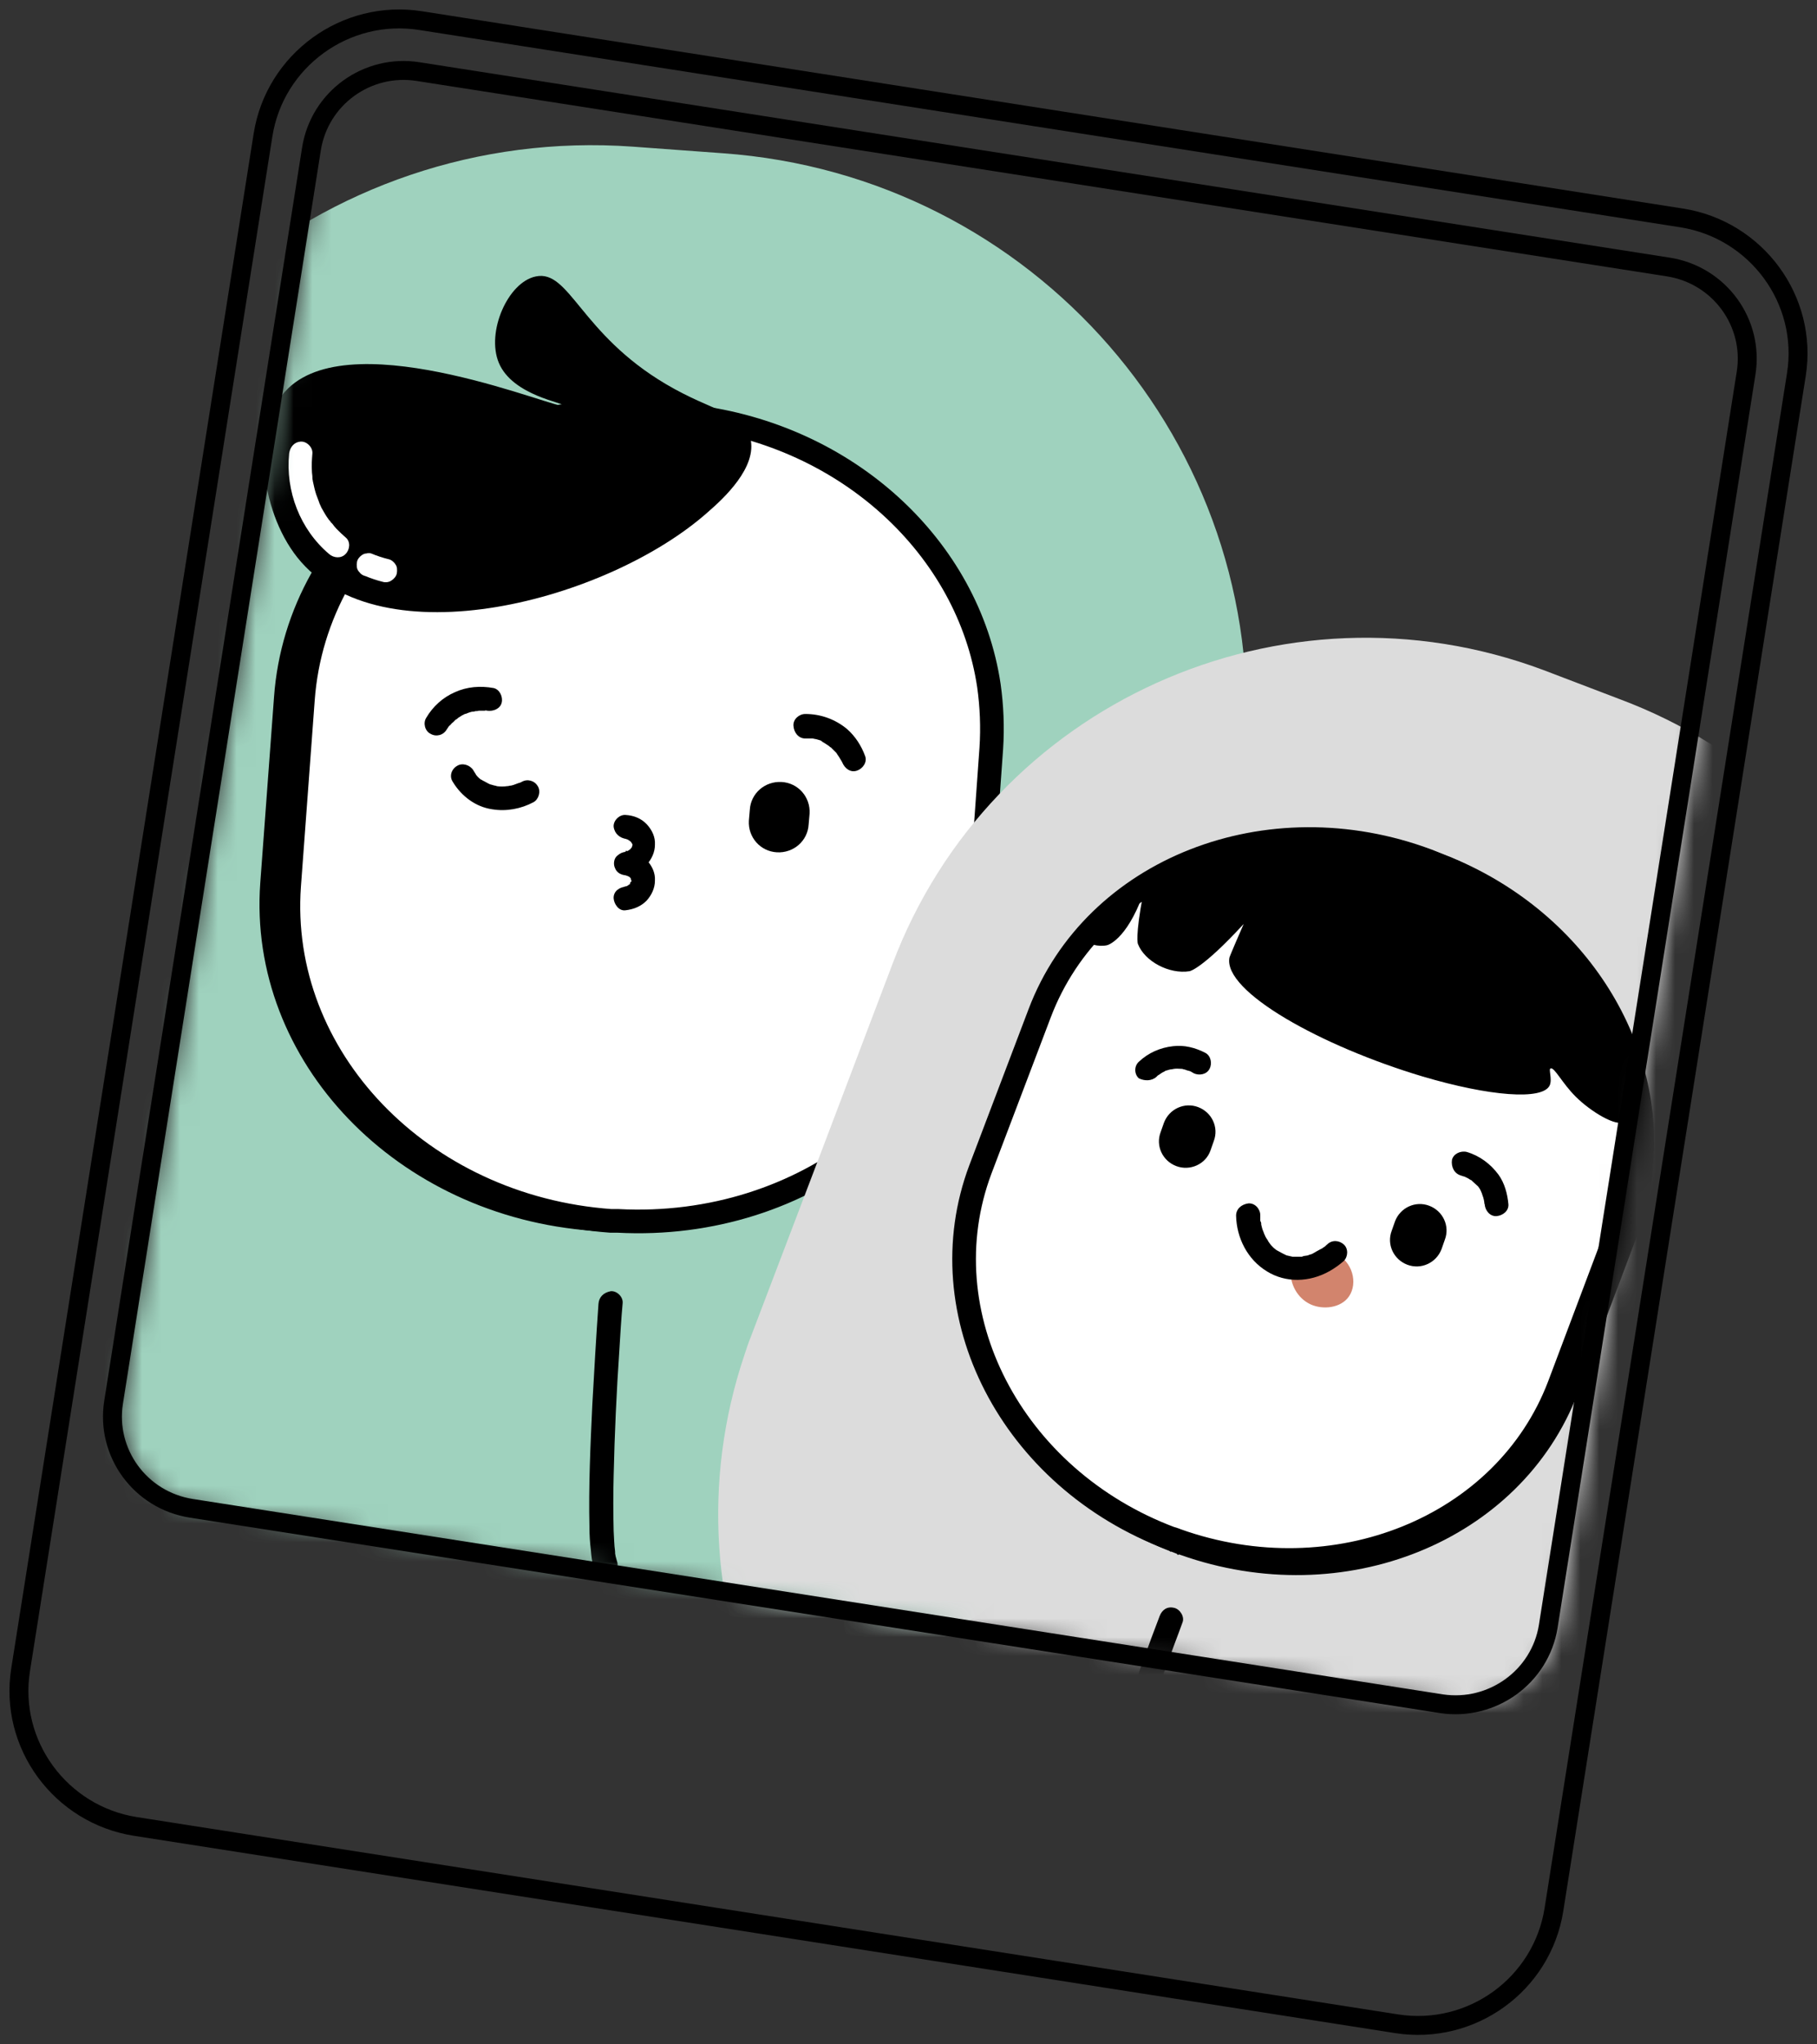 <?xml version="1.0" encoding="UTF-8"?> <svg xmlns="http://www.w3.org/2000/svg" width="96" height="108" viewBox="0 0 96 108" fill="none"><rect x="0" y="0" width="96" height="108" fill="#333333" stroke="none"/> <mask id="mask0_2631_1042" style="mask-type:luminance" maskUnits="userSpaceOnUse" x="6" y="3" width="87" height="88"> <path d="M76.662 89.955L10.614 79.632C7.907 79.208 6.077 76.69 6.503 74.022L16.956 7.821C17.382 5.128 19.913 3.308 22.595 3.732L88.644 14.055C91.351 14.479 93.18 16.997 92.754 19.665L82.327 85.866C81.901 88.558 79.369 90.379 76.662 89.955Z" fill="white"></path> </mask> <g mask="url(#mask0_2631_1042)"> <path d="M65.784 39.813L64.08 63.326C62.877 79.658 48.614 91.951 32.171 90.779L27.409 90.43C11.341 89.283 -0.816 75.668 -0.214 59.81C-0.214 59.461 -0.189 59.087 -0.164 58.713L0.613 48.041L1.541 35.2C2.719 18.843 17.006 6.575 33.424 7.747L38.187 8.096C54.63 9.268 66.987 23.481 65.784 39.813Z" fill="#9FD2BE"></path> </g> <mask id="mask1_2631_1042" style="mask-type:luminance" maskUnits="userSpaceOnUse" x="6" y="3" width="87" height="88"> <path d="M76.662 89.955L10.614 79.632C7.907 79.208 6.077 76.69 6.503 74.022L16.956 7.821C17.382 5.128 19.913 3.308 22.595 3.732L88.644 14.055C91.351 14.479 93.18 16.997 92.754 19.665L82.327 85.866C81.901 88.558 79.369 90.379 76.662 89.955Z" fill="white"></path> </mask> <g mask="url(#mask1_2631_1042)"> <path d="M51.346 36.122C51.496 37.194 51.546 38.316 51.471 39.439L50.769 49.263C50.118 58.214 41.645 64.921 31.744 64.398C31.719 64.398 31.694 64.398 31.644 64.398C31.594 64.398 31.594 64.398 31.544 64.398C31.494 64.398 31.419 64.398 31.369 64.398C21.317 63.675 13.722 55.746 14.374 46.694L15.101 36.87C15.753 27.819 24.45 21.037 34.477 21.76C34.778 21.785 35.078 21.81 35.379 21.86C35.479 21.86 35.58 21.885 35.68 21.91C43.901 22.932 50.243 28.891 51.346 36.122Z" fill="white" stroke="black" stroke-width="1.25" stroke-miterlimit="10"></path> <path d="M52.248 36.221C52.399 37.294 52.449 38.416 52.374 39.538L51.672 49.362C51.02 58.313 42.548 65.021 32.647 64.497C32.622 64.497 32.597 64.497 32.547 64.497C32.496 64.497 32.496 64.497 32.446 64.497C32.396 64.497 32.321 64.497 32.271 64.497C22.22 63.774 14.625 55.845 15.276 46.794L16.003 36.969C16.655 27.918 25.353 21.136 35.379 21.859C35.68 21.884 35.981 21.909 36.281 21.959C36.382 21.959 36.482 21.984 36.582 22.009C44.804 23.006 51.17 28.965 52.248 36.221Z" fill="white" stroke="black" stroke-width="1.25" stroke-miterlimit="10"></path> </g> <mask id="mask2_2631_1042" style="mask-type:luminance" maskUnits="userSpaceOnUse" x="6" y="3" width="87" height="88"> <path d="M76.662 89.955L10.614 79.632C7.907 79.208 6.077 76.69 6.503 74.022L16.956 7.821C17.382 5.128 19.913 3.308 22.595 3.732L88.644 14.055C91.351 14.479 93.18 16.997 92.754 19.665L82.327 85.866C81.901 88.558 79.369 90.379 76.662 89.955Z" fill="white"></path> </mask> <g mask="url(#mask2_2631_1042)"> <path d="M32.246 68.885C32.071 71.304 31.419 81.203 31.996 82.674Z" fill="#9FD2BE"></path> <path d="M31.62 68.884C31.494 70.655 31.394 72.45 31.294 74.22C31.194 76.365 31.093 78.534 31.143 80.678C31.143 81.077 31.169 81.501 31.219 81.9C31.244 82.199 31.269 82.523 31.394 82.823C31.519 83.122 31.82 83.371 32.171 83.246C32.472 83.147 32.723 82.798 32.597 82.474C32.572 82.374 32.547 82.299 32.522 82.199C32.522 82.149 32.497 82.1 32.497 82.025C32.497 82 32.472 81.85 32.497 82C32.522 82.149 32.497 82 32.497 81.95C32.447 81.601 32.447 81.252 32.422 80.878C32.397 79.905 32.397 78.933 32.422 77.96C32.472 75.741 32.572 73.547 32.723 71.328C32.773 70.505 32.823 69.657 32.898 68.834C32.923 68.51 32.597 68.186 32.271 68.211C31.87 68.286 31.645 68.535 31.62 68.884Z" fill="black"></path> </g> <mask id="mask3_2631_1042" style="mask-type:luminance" maskUnits="userSpaceOnUse" x="6" y="3" width="87" height="88"> <path d="M76.662 89.955L10.614 79.632C7.907 79.208 6.077 76.69 6.503 74.022L16.956 7.821C17.382 5.128 19.913 3.308 22.595 3.732L88.644 14.055C91.351 14.479 93.18 16.997 92.754 19.665L82.327 85.866C81.901 88.558 79.369 90.379 76.662 89.955Z" fill="white"></path> </mask> <g mask="url(#mask3_2631_1042)"> <path d="M23.599 38.542C23.649 38.467 23.699 38.392 23.749 38.318C23.799 38.243 23.749 38.342 23.724 38.367C23.749 38.342 23.774 38.318 23.799 38.292C23.849 38.243 23.875 38.193 23.925 38.168C23.975 38.118 24.025 38.068 24.075 38.018C24.1 38.018 24.175 37.944 24.175 37.944C24.175 37.993 24.075 38.018 24.175 37.944C24.326 37.844 24.476 37.744 24.626 37.694C24.551 37.719 24.601 37.719 24.651 37.694C24.702 37.669 24.727 37.669 24.777 37.644C24.852 37.619 24.927 37.594 25.002 37.594C25.027 37.594 25.103 37.594 25.128 37.569C25.078 37.594 25.002 37.594 25.103 37.569C25.178 37.569 25.228 37.569 25.303 37.544C25.428 37.544 25.529 37.544 25.654 37.544C25.679 37.544 25.704 37.544 25.729 37.544C25.729 37.544 25.554 37.52 25.629 37.52C25.654 37.52 25.704 37.52 25.729 37.544C26.055 37.594 26.431 37.445 26.506 37.121C26.582 36.821 26.406 36.422 26.08 36.348C25.378 36.223 24.677 36.273 24.025 36.572C23.398 36.846 22.872 37.32 22.521 37.919C22.345 38.193 22.446 38.617 22.747 38.766C23.047 38.941 23.423 38.841 23.599 38.542Z" fill="black"></path> <path d="M42.549 39.014C42.649 39.014 42.775 39.014 42.875 39.014C42.9 39.014 43.025 39.039 42.9 39.014C42.775 38.989 42.925 39.014 42.95 39.014C43.025 39.039 43.1 39.039 43.175 39.064C43.251 39.089 43.376 39.114 43.451 39.164C43.426 39.164 43.401 39.139 43.376 39.139C43.401 39.164 43.426 39.164 43.451 39.189C43.501 39.214 43.526 39.239 43.577 39.264C43.652 39.314 43.727 39.363 43.802 39.413L43.827 39.438C43.877 39.488 43.877 39.463 43.802 39.413C43.802 39.413 43.877 39.488 43.902 39.488C44.003 39.588 44.103 39.688 44.203 39.787C44.228 39.837 44.278 39.912 44.178 39.762C44.203 39.787 44.228 39.812 44.228 39.837C44.253 39.887 44.303 39.937 44.329 39.987C44.379 40.062 44.429 40.161 44.479 40.236C44.529 40.336 44.529 40.386 44.479 40.211C44.479 40.236 44.504 40.261 44.504 40.286C44.629 40.585 44.93 40.835 45.281 40.71C45.582 40.61 45.833 40.261 45.707 39.937C45.507 39.388 45.181 38.89 44.755 38.516C44.128 37.992 43.351 37.718 42.549 37.718C42.223 37.718 41.897 37.992 41.922 38.341C41.947 38.715 42.198 39.014 42.549 39.014Z" fill="black"></path> <path d="M41.045 45.026C40.167 44.976 39.516 44.228 39.566 43.355L39.616 42.782C39.666 41.909 40.418 41.261 41.295 41.311C42.172 41.36 42.824 42.108 42.774 42.981L42.724 43.555C42.674 44.427 41.922 45.076 41.045 45.026Z" fill="black"></path> <path d="M33.099 44.324C32.924 44.299 33.124 44.324 33.149 44.349C33.174 44.349 33.199 44.374 33.224 44.374C33.149 44.349 33.124 44.324 33.199 44.374C33.224 44.399 33.249 44.399 33.275 44.424C33.325 44.474 33.325 44.449 33.249 44.399C33.249 44.399 33.375 44.499 33.375 44.524C33.325 44.449 33.325 44.449 33.35 44.499C33.375 44.524 33.375 44.549 33.4 44.574C33.45 44.673 33.375 44.449 33.4 44.574C33.4 44.599 33.425 44.623 33.425 44.648C33.425 44.549 33.4 44.524 33.425 44.599C33.425 44.623 33.425 44.648 33.425 44.673C33.425 44.748 33.425 44.723 33.425 44.623L33.375 44.773C33.425 44.673 33.425 44.673 33.4 44.723C33.4 44.748 33.375 44.773 33.35 44.798C33.35 44.823 33.325 44.823 33.325 44.848C33.3 44.898 33.3 44.873 33.35 44.798C33.35 44.798 33.249 44.923 33.224 44.923C33.3 44.873 33.3 44.873 33.249 44.898C33.224 44.923 33.199 44.923 33.174 44.948C33.149 44.973 33.124 44.973 33.099 44.998C33.174 44.973 33.199 44.948 33.124 44.973C33.099 44.973 32.898 45.022 33.074 44.998C32.873 45.022 32.773 45.072 32.623 45.197C32.422 45.347 32.397 45.671 32.498 45.87C32.598 46.12 32.823 46.219 33.074 46.244C32.898 46.219 33.099 46.244 33.124 46.269C33.149 46.269 33.174 46.294 33.199 46.294C33.124 46.269 33.099 46.244 33.149 46.269C33.174 46.294 33.275 46.319 33.275 46.344C33.199 46.294 33.199 46.294 33.249 46.319C33.275 46.344 33.3 46.369 33.3 46.369C33.4 46.444 33.249 46.269 33.3 46.369C33.325 46.394 33.325 46.419 33.35 46.444C33.375 46.494 33.375 46.494 33.325 46.394L33.35 46.519C33.35 46.419 33.325 46.394 33.35 46.469C33.35 46.494 33.35 46.519 33.35 46.543C33.4 46.419 33.35 46.668 33.35 46.543C33.35 46.568 33.35 46.593 33.325 46.593C33.3 46.668 33.3 46.643 33.35 46.543C33.35 46.543 33.275 46.668 33.275 46.693C33.375 46.618 33.224 46.793 33.275 46.693C33.249 46.718 33.224 46.743 33.224 46.743C33.174 46.793 33.174 46.768 33.249 46.718C33.249 46.743 33.174 46.768 33.149 46.793C33.124 46.818 33.099 46.818 33.074 46.843C33.149 46.818 33.174 46.793 33.099 46.818C33.049 46.818 32.873 46.868 33.049 46.843C32.723 46.868 32.397 47.092 32.422 47.466C32.447 47.765 32.698 48.139 33.049 48.089C33.475 48.039 33.851 47.89 34.152 47.591C34.428 47.291 34.603 46.917 34.603 46.519C34.628 46.12 34.453 45.745 34.177 45.446C33.876 45.122 33.475 44.973 33.049 44.948C33.199 45.297 33.35 45.646 33.5 46.02C33.35 46.07 33.199 46.145 33.049 46.194C33.475 46.145 33.851 45.995 34.152 45.696C34.428 45.396 34.603 45.022 34.603 44.623C34.628 44.224 34.453 43.85 34.177 43.551C33.876 43.227 33.475 43.078 33.049 43.053C32.723 43.028 32.397 43.352 32.422 43.676C32.472 44.05 32.748 44.274 33.099 44.324Z" fill="black"></path> <path d="M23.925 41.307C24.376 42.055 25.128 42.629 26.005 42.753C26.757 42.878 27.534 42.728 28.186 42.379C28.462 42.23 28.587 41.806 28.412 41.531C28.236 41.232 27.86 41.132 27.559 41.307C27.509 41.332 27.459 41.357 27.384 41.382C27.284 41.432 27.509 41.332 27.434 41.357C27.409 41.357 27.384 41.382 27.359 41.382C27.284 41.407 27.233 41.432 27.158 41.457C27.083 41.481 27.008 41.507 26.933 41.507C26.908 41.507 26.858 41.531 26.832 41.531C26.807 41.531 26.782 41.531 26.757 41.531C26.832 41.531 26.858 41.507 26.807 41.531C26.607 41.556 26.431 41.556 26.231 41.531C26.356 41.556 26.231 41.531 26.181 41.507C26.131 41.507 26.081 41.481 26.055 41.481C26.005 41.457 25.955 41.457 25.88 41.432C25.855 41.407 25.755 41.382 25.83 41.407C25.73 41.357 25.654 41.307 25.554 41.257C25.529 41.257 25.429 41.182 25.429 41.182C25.454 41.207 25.454 41.207 25.479 41.232C25.454 41.207 25.429 41.182 25.404 41.182C25.278 41.083 25.178 40.983 25.103 40.858C25.028 40.758 25.178 40.983 25.128 40.883C25.103 40.858 25.103 40.833 25.078 40.808C25.053 40.758 25.028 40.733 25.003 40.684C24.827 40.409 24.426 40.285 24.151 40.459C23.85 40.634 23.724 41.008 23.925 41.307Z" fill="black"></path> </g> <mask id="mask4_2631_1042" style="mask-type:luminance" maskUnits="userSpaceOnUse" x="6" y="3" width="87" height="88"> <path d="M76.662 89.955L10.614 79.632C7.907 79.208 6.077 76.69 6.503 74.022L16.956 7.821C17.382 5.128 19.913 3.308 22.595 3.732L88.644 14.055C91.351 14.479 93.18 16.997 92.754 19.665L82.327 85.866C81.901 88.558 79.369 90.379 76.662 89.955Z" fill="white"></path> </mask> <g mask="url(#mask4_2631_1042)"> <path d="M37.409 27.046C32.146 31.734 20.089 34.95 15.702 29.44C13.697 26.896 13.246 22.433 15.226 20.513C18.836 17.047 29.714 21.76 29.814 21.436C29.865 21.286 27.082 20.912 26.355 19.167C25.679 17.546 26.832 14.903 28.311 14.604C30.09 14.23 30.667 17.621 35.178 20.289C37.66 21.76 39.314 21.81 39.64 23.131C40.041 24.677 38.212 26.348 37.409 27.046Z" fill="black"></path> <path d="M19.312 30.436C19.613 30.561 19.913 30.66 20.214 30.735C20.364 30.785 20.565 30.76 20.69 30.66C20.816 30.586 20.941 30.436 20.966 30.286C20.991 30.137 20.991 29.937 20.891 29.813C20.816 29.688 20.665 29.563 20.515 29.538C20.214 29.464 19.913 29.364 19.613 29.239C19.537 29.214 19.437 29.214 19.362 29.239C19.287 29.239 19.212 29.264 19.136 29.314C19.011 29.389 18.886 29.538 18.861 29.688C18.835 29.838 18.835 30.037 18.936 30.162C18.961 30.212 19.011 30.236 19.036 30.286C19.111 30.361 19.212 30.411 19.312 30.436Z" fill="white"></path> <path d="M15.277 23.953C15.076 25.947 15.854 27.967 17.383 29.264C17.633 29.488 18.034 29.513 18.26 29.264C18.485 29.039 18.535 28.615 18.26 28.391C18.084 28.241 17.934 28.092 17.784 27.942C17.708 27.867 17.633 27.767 17.558 27.668C17.533 27.643 17.508 27.618 17.483 27.593C17.533 27.643 17.533 27.643 17.483 27.593C17.458 27.543 17.433 27.518 17.383 27.468C17.232 27.269 17.107 27.044 16.981 26.82C16.956 26.745 16.906 26.67 16.881 26.596C16.831 26.471 16.906 26.645 16.856 26.521C16.806 26.396 16.756 26.247 16.706 26.122C16.631 25.898 16.58 25.648 16.53 25.424C16.53 25.374 16.505 25.324 16.505 25.249C16.505 25.424 16.505 25.249 16.505 25.199C16.505 25.1 16.48 25 16.48 24.9C16.455 24.576 16.48 24.277 16.505 23.953C16.53 23.628 16.204 23.304 15.879 23.329C15.553 23.354 15.327 23.604 15.277 23.953Z" fill="white"></path> </g> <mask id="mask5_2631_1042" style="mask-type:luminance" maskUnits="userSpaceOnUse" x="6" y="3" width="87" height="88"> <path d="M76.662 89.955L10.614 79.632C7.907 79.208 6.077 76.69 6.503 74.022L16.956 7.821C17.382 5.128 19.913 3.308 22.595 3.732L88.644 14.055C91.351 14.479 93.18 16.997 92.754 19.665L82.327 85.866C81.901 88.558 79.369 90.379 76.662 89.955Z" fill="white"></path> </mask> <g mask="url(#mask5_2631_1042)"> <path d="M101.102 71.105L93.632 90.853C88.418 104.567 73.028 111.523 59.242 106.337L55.231 104.841C41.746 99.804 34.778 85.043 39.34 71.553C39.44 71.254 39.54 70.93 39.666 70.631L43.074 61.679L47.16 50.908C52.349 37.169 67.764 30.237 81.55 35.399L85.536 36.92C99.322 42.056 106.29 57.366 101.102 71.105Z" fill="#DCDCDC"></path> <path d="M86.639 62.252C86.514 63.225 86.263 64.172 85.888 65.12L82.779 73.373C79.922 80.878 70.923 84.519 62.576 81.552C62.551 81.552 62.526 81.527 62.501 81.527C62.476 81.502 62.451 81.502 62.426 81.502C62.376 81.477 62.326 81.452 62.276 81.452C53.828 78.285 49.342 69.558 52.199 61.953L55.332 53.7C58.215 46.095 67.389 42.479 75.836 45.646C76.087 45.746 76.338 45.846 76.588 45.945C76.663 45.97 76.764 46.02 76.839 46.045C83.632 49.037 87.567 55.745 86.639 62.252Z" fill="white" stroke="black" stroke-width="1.25" stroke-miterlimit="10"></path> <path d="M86.238 62.079C86.113 63.051 85.862 63.999 85.486 64.946L82.378 73.2C79.52 80.705 70.522 84.345 62.175 81.378C62.15 81.378 62.125 81.353 62.1 81.353C62.075 81.328 62.05 81.328 62.025 81.328C61.974 81.303 61.924 81.278 61.874 81.278C53.427 78.112 48.94 69.385 51.798 61.779L54.931 53.526C57.814 45.921 66.988 42.306 75.435 45.472C75.686 45.572 75.936 45.672 76.187 45.772C76.262 45.797 76.362 45.846 76.438 45.871C83.23 48.864 87.166 55.596 86.238 62.079Z" fill="white" stroke="black" stroke-width="1.25" stroke-miterlimit="10"></path> <path d="M61.873 85.543C61.096 87.563 58.013 95.916 58.139 97.312Z" fill="#9FD2BE"></path> <path d="M61.272 85.367C60.696 86.863 60.169 88.359 59.643 89.855C58.991 91.676 58.364 93.521 57.863 95.391C57.763 95.74 57.688 96.089 57.612 96.463C57.562 96.737 57.512 97.036 57.512 97.311C57.537 97.635 57.788 97.959 58.139 97.934C58.465 97.909 58.791 97.66 58.766 97.311C58.766 97.236 58.766 97.136 58.766 97.061C58.816 96.787 58.766 96.987 58.766 97.061C58.766 96.987 58.791 96.937 58.791 96.862C58.841 96.538 58.916 96.239 58.991 95.939C59.217 95.092 59.467 94.269 59.743 93.446C60.345 91.551 61.021 89.681 61.698 87.811C61.949 87.113 62.225 86.414 62.475 85.716C62.6 85.417 62.35 85.018 62.049 84.943C61.673 84.844 61.397 85.043 61.272 85.367Z" fill="black"></path> <path d="M61.097 56.89C61.122 56.865 61.147 56.84 61.172 56.815C61.347 56.69 61.222 56.765 61.172 56.815C61.272 56.765 61.347 56.69 61.447 56.641C61.498 56.616 61.548 56.591 61.598 56.566C61.673 56.541 61.473 56.616 61.573 56.566C61.598 56.566 61.648 56.541 61.673 56.541C61.748 56.516 61.824 56.491 61.899 56.491C61.924 56.491 61.999 56.466 62.024 56.466C62.175 56.441 62.3 56.466 62.45 56.466C62.601 56.466 62.35 56.441 62.425 56.466C62.45 56.466 62.5 56.466 62.525 56.491C62.575 56.491 62.651 56.516 62.701 56.541C62.801 56.566 62.901 56.591 63.002 56.641C63.002 56.641 62.851 56.566 62.926 56.616C62.952 56.616 62.952 56.641 62.977 56.641C63.002 56.666 63.027 56.666 63.052 56.69C63.352 56.84 63.754 56.765 63.904 56.466C64.054 56.192 63.979 55.768 63.678 55.618C63.152 55.344 62.55 55.194 61.974 55.269C61.297 55.344 60.67 55.618 60.169 56.092C59.919 56.316 59.919 56.74 60.169 56.965C60.47 57.114 60.846 57.114 61.097 56.89Z" fill="black"></path> <path d="M77.189 62.101C77.264 62.126 77.34 62.15 77.415 62.175C77.465 62.2 77.54 62.25 77.365 62.15C77.39 62.15 77.415 62.175 77.415 62.175C77.465 62.2 77.515 62.225 77.565 62.25C77.615 62.275 77.665 62.325 77.741 62.35C77.766 62.375 77.791 62.4 77.816 62.4C77.916 62.475 77.691 62.3 77.791 62.4C77.891 62.499 78.016 62.599 78.117 62.699C78.117 62.724 78.142 62.724 78.142 62.749C78.117 62.724 78.117 62.699 78.092 62.674C78.117 62.699 78.142 62.724 78.142 62.749C78.192 62.799 78.217 62.873 78.242 62.923C78.267 62.973 78.292 63.048 78.317 63.098C78.367 63.223 78.317 63.123 78.317 63.098C78.267 62.998 78.317 63.098 78.317 63.123C78.392 63.297 78.418 63.472 78.442 63.647C78.442 63.597 78.418 63.547 78.418 63.472C78.418 63.522 78.418 63.572 78.442 63.622C78.468 63.946 78.718 64.27 79.069 64.245C79.395 64.22 79.721 63.971 79.696 63.622C79.646 63.073 79.495 62.499 79.169 62.051C78.743 61.477 78.167 61.053 77.49 60.854C77.164 60.779 76.788 60.954 76.713 61.278C76.663 61.652 76.838 62.001 77.189 62.101Z" fill="black"></path> <path d="M74.357 66.814C73.63 66.539 73.254 65.741 73.53 65.018L73.705 64.52C73.981 63.797 74.783 63.422 75.51 63.697C76.237 63.971 76.613 64.769 76.337 65.492L76.162 65.991C75.886 66.714 75.084 67.088 74.357 66.814Z" fill="black"></path> <path d="M62.149 61.603C61.422 61.329 61.046 60.531 61.322 59.808L61.498 59.309C61.773 58.586 62.575 58.212 63.302 58.486C64.029 58.76 64.405 59.558 64.129 60.281L63.954 60.78C63.703 61.503 62.876 61.877 62.149 61.603Z" fill="black"></path> <path d="M70.522 66.19C71.475 66.638 71.75 67.785 71.274 68.484C70.848 69.107 69.895 69.207 69.244 68.907C68.542 68.583 68.116 67.81 68.191 66.988" fill="#D2846D"></path> <path d="M65.308 64.221C65.333 65.393 65.909 66.54 66.937 67.164C67.939 67.787 69.193 67.737 70.221 67.164C70.496 67.014 70.772 66.815 70.998 66.615C71.223 66.391 71.248 65.967 70.998 65.742C70.747 65.518 70.371 65.493 70.12 65.742C70.07 65.792 70.02 65.817 69.995 65.867C69.97 65.892 69.895 65.942 69.995 65.867C70.095 65.792 69.995 65.867 69.97 65.867C69.895 65.917 69.844 65.967 69.769 65.992C69.694 66.042 69.619 66.067 69.544 66.116C69.494 66.141 69.469 66.166 69.418 66.191C69.393 66.191 69.393 66.216 69.368 66.216C69.268 66.266 69.368 66.216 69.393 66.216C69.368 66.216 69.293 66.266 69.243 66.266C69.193 66.291 69.143 66.291 69.118 66.316C69.017 66.341 68.867 66.341 68.767 66.391C68.767 66.391 68.892 66.366 68.817 66.391C68.792 66.391 68.767 66.391 68.717 66.391C68.666 66.391 68.616 66.391 68.566 66.391C68.516 66.391 68.441 66.391 68.391 66.391H68.29C68.165 66.366 68.065 66.341 67.965 66.316C67.915 66.291 67.789 66.216 67.915 66.291C67.864 66.266 67.814 66.241 67.764 66.216C67.664 66.166 67.589 66.116 67.488 66.067C67.463 66.042 67.438 66.042 67.413 66.017C67.338 65.967 67.513 66.091 67.438 66.042C67.388 65.992 67.338 65.967 67.288 65.917C67.213 65.842 67.137 65.767 67.087 65.692C67.062 65.668 67.062 65.643 67.037 65.618C66.962 65.518 67.037 65.643 67.062 65.643C67.012 65.618 66.987 65.518 66.962 65.493C66.887 65.393 66.837 65.294 66.787 65.169C66.787 65.144 66.761 65.119 66.761 65.094C66.787 65.219 66.787 65.144 66.761 65.094C66.736 65.044 66.711 64.969 66.686 64.895C66.661 64.82 66.661 64.77 66.636 64.695C66.636 64.645 66.636 64.546 66.586 64.496C66.586 64.496 66.611 64.62 66.586 64.546C66.586 64.496 66.586 64.471 66.586 64.421C66.586 64.346 66.586 64.271 66.586 64.197C66.586 63.872 66.31 63.548 65.959 63.573C65.583 63.623 65.308 63.872 65.308 64.221Z" fill="black"></path> <path d="M73.529 44.874C72.251 44.5 66.962 43.054 61.874 45.547C59.618 46.644 56.936 48.739 57.286 49.562C57.412 49.886 58.038 50.035 58.49 49.935C58.49 49.935 59.492 49.711 60.395 47.243C59.969 49.487 60.119 49.861 60.119 49.861C60.47 50.783 61.773 51.481 62.851 51.307C62.851 51.307 63.503 51.207 65.709 48.813C64.957 50.534 64.957 50.584 64.957 50.584C64.606 52.379 69.819 55.272 75.158 56.867C78.693 57.914 81.5 58.139 81.876 57.341C82.026 57.017 81.801 56.468 81.926 56.443C82.127 56.369 82.528 57.216 83.255 57.939C84.032 58.712 85.41 59.56 85.836 59.261C86.689 58.688 84.984 53.002 80.873 49.063C80.171 48.365 77.64 46.046 73.529 44.874Z" fill="black"></path> </g> <path d="M76.161 90.006L10.113 79.683C7.406 79.259 5.576 76.741 6.002 74.073L16.455 7.872C16.881 5.179 19.412 3.359 22.094 3.783L88.143 14.105C90.85 14.529 92.68 17.048 92.253 19.716L81.801 85.916C81.375 88.584 78.843 90.405 76.161 90.006Z" stroke="black" stroke-miterlimit="10"></path> <path d="M73.78 106.91L7.155 96.488C3.195 95.864 0.463 92.149 1.089 88.21L13.898 7.123C14.525 3.184 18.259 0.466 22.22 1.089L88.845 11.512C92.805 12.135 95.537 15.85 94.91 19.79L82.102 100.876C81.475 104.841 77.74 107.534 73.78 106.91Z" stroke="black" stroke-miterlimit="10"></path> </svg> 